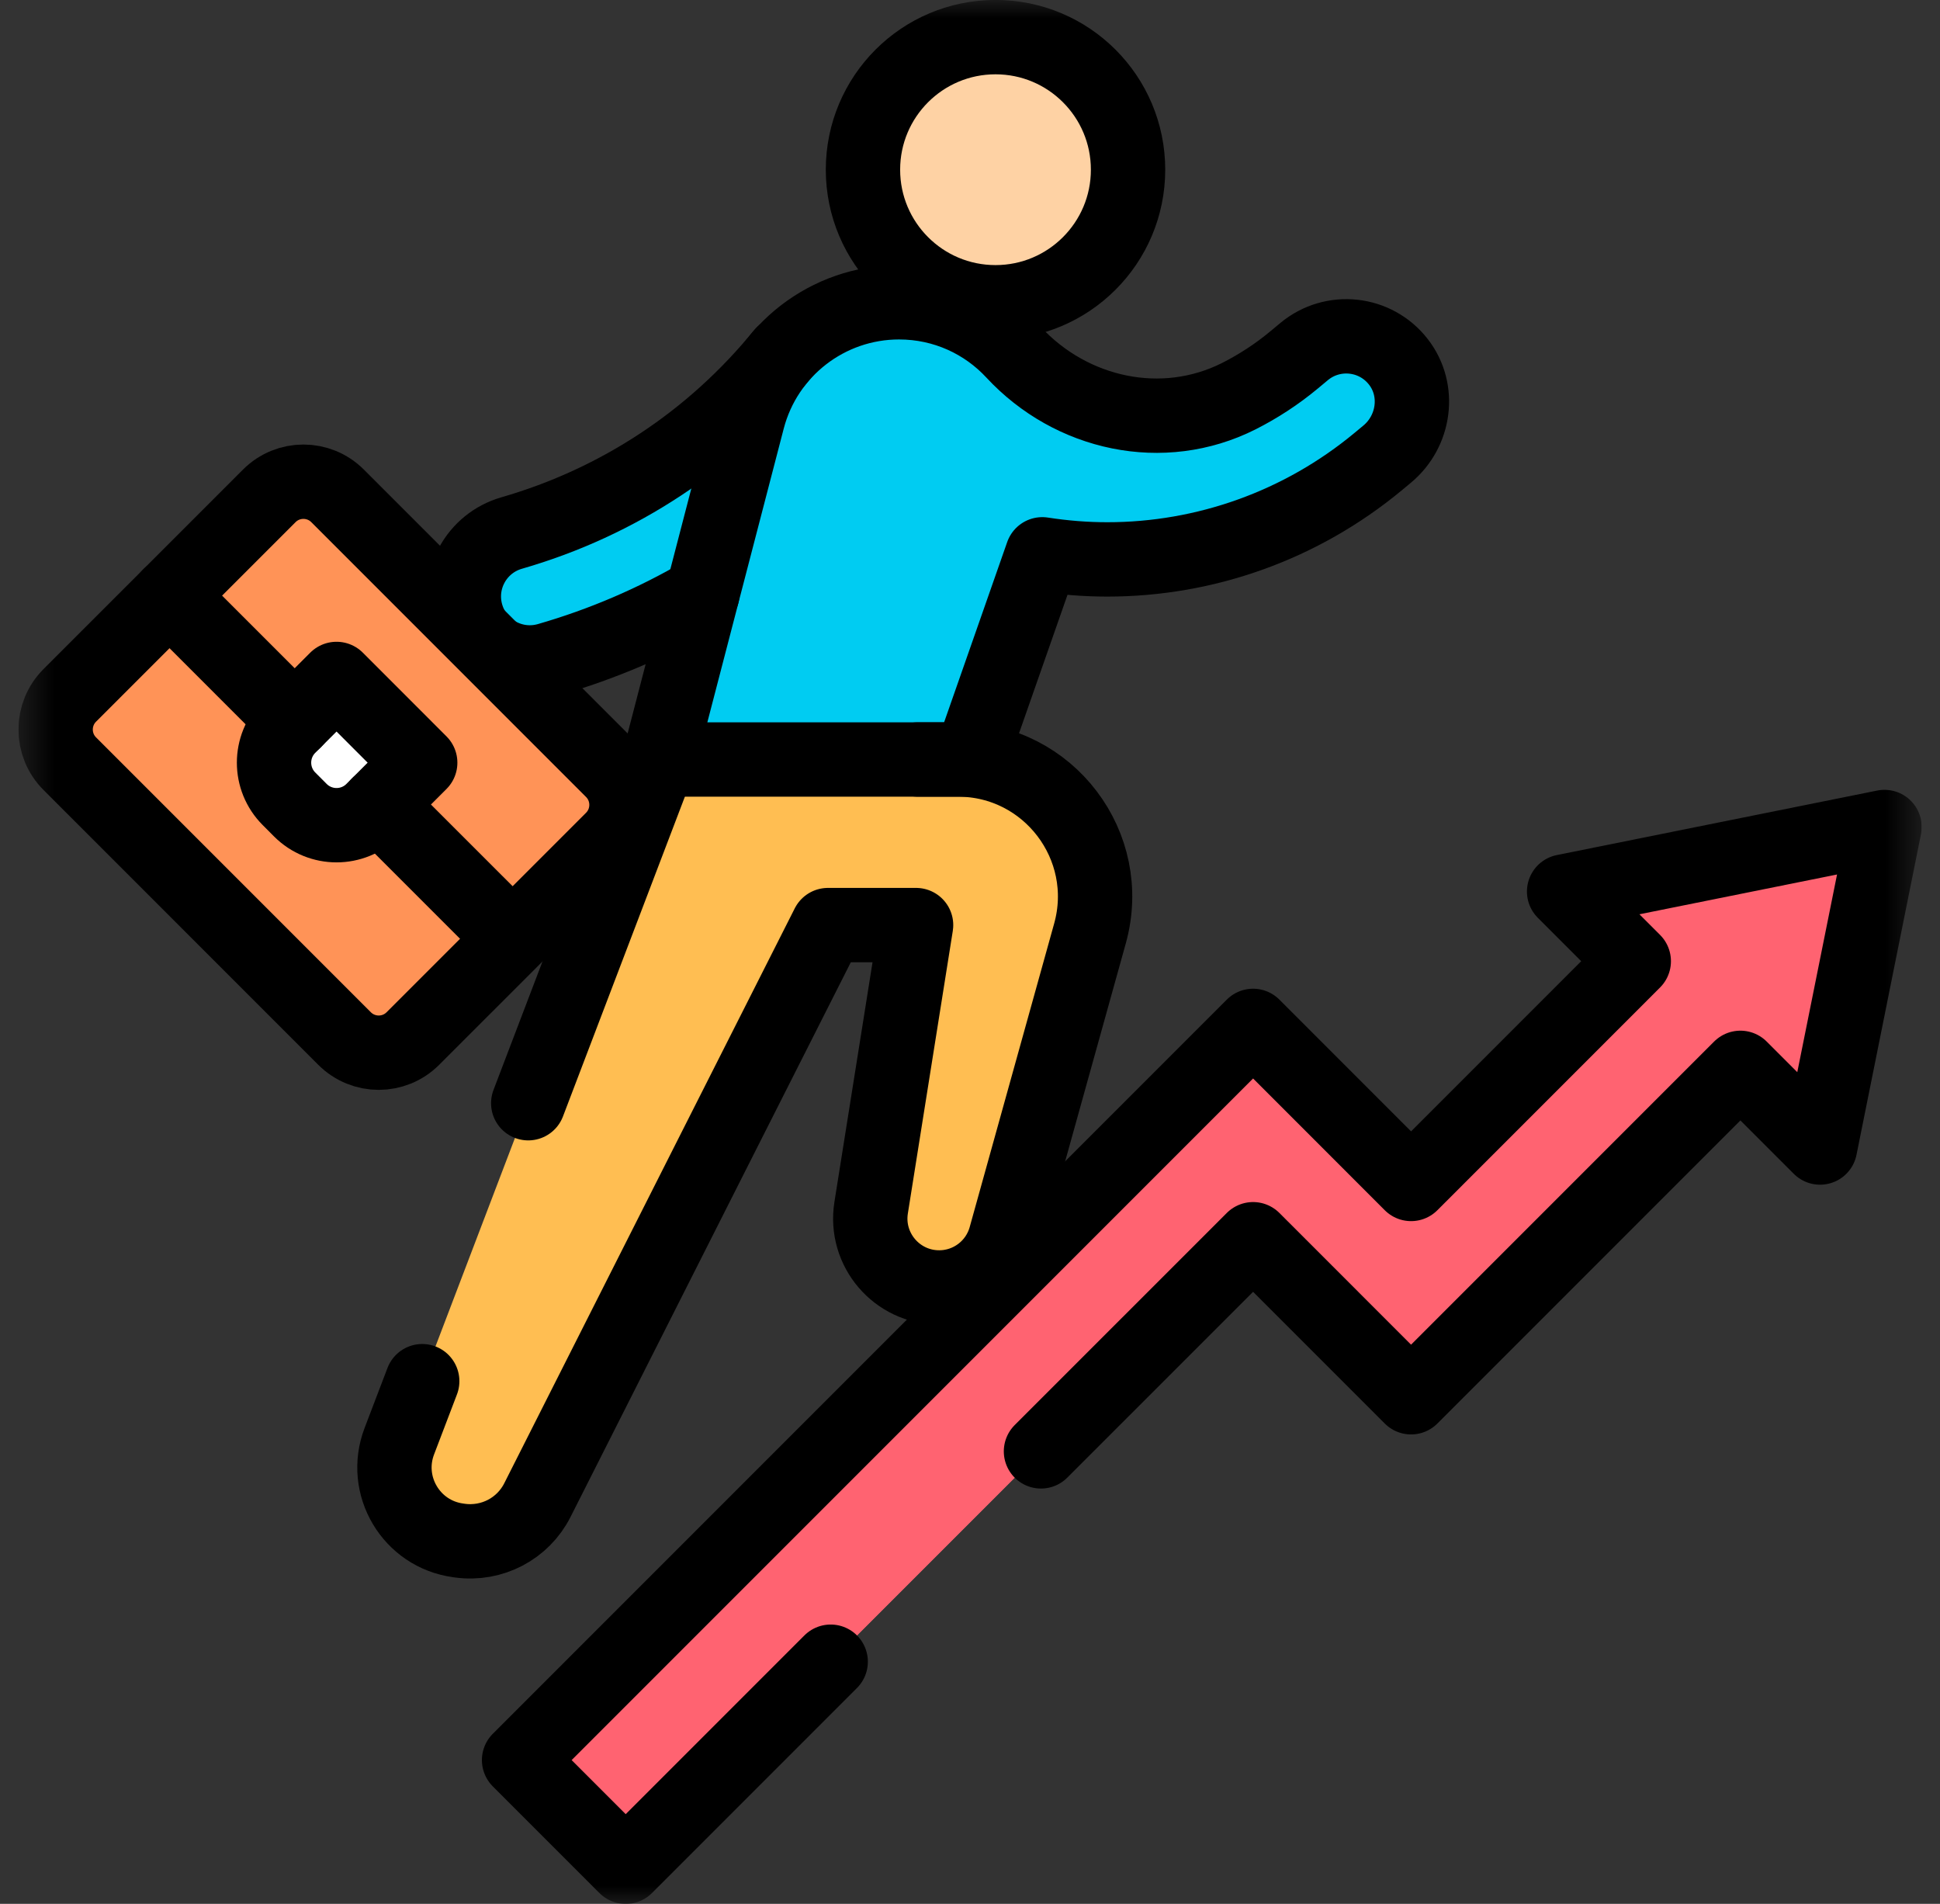<svg xmlns="http://www.w3.org/2000/svg" width="53" height="52" viewBox="0 0 53 52" fill="none"><rect x="0" y="0" width="53" height="52" fill="#333333" stroke="none"/><g clip-path="url(#clip0_6212_1303)"><mask id="mask0_6212_1303" style="mask-type:luminance" maskUnits="userSpaceOnUse" x="0" y="0" width="53" height="52"><path d="M0.5 7.62939e-06H52.5V52H0.5V7.62939e-06Z" fill="white"></path></mask><g mask="url(#mask0_6212_1303)"><path d="M21.385 9.663C19.463 12.023 16.901 13.716 13.976 14.559C13.02 14.835 12.468 15.833 12.743 16.789C13.003 17.691 13.906 18.233 14.81 18.061C14.864 18.05 14.919 18.038 14.974 18.022C16.462 17.593 17.874 16.987 19.188 16.219L21.385 9.663Z" fill="#00CCF2"></path><path d="M26.513 20.744L28.475 15.14C29.067 15.232 29.661 15.279 30.253 15.279C32.924 15.279 35.547 14.354 37.656 12.603L37.898 12.402C38.649 11.777 38.804 10.661 38.207 9.888C37.58 9.076 36.411 8.952 35.628 9.602L35.353 9.831C34.884 10.221 34.377 10.551 33.845 10.82C31.768 11.867 29.272 11.325 27.69 9.62C26.916 8.786 25.809 8.256 24.561 8.256C22.617 8.256 20.918 9.57 20.428 11.452L18.011 20.744H26.513Z" fill="#00CCF2"></path><path d="M18.011 20.744L10.909 39.366C10.448 40.575 11.234 41.899 12.517 42.072L12.564 42.079C13.443 42.198 14.288 41.752 14.682 40.971C16.691 36.989 22.62 25.267 22.62 25.267H25.027L23.799 32.987C23.618 34.129 24.501 35.164 25.658 35.164C26.503 35.164 27.244 34.601 27.47 33.787L29.778 25.495C30.443 23.107 28.647 20.744 26.169 20.744H25.07H18.011Z" fill="#FFBE52"></path><path d="M51.484 22.588L42.731 24.35L44.634 26.253L38.55 32.337L34.234 28.02L14.181 48.073L17.094 50.986L34.234 33.847L38.55 38.163L47.547 29.166L49.723 31.342L51.484 22.588Z" fill="#FF6371"></path><path d="M51.484 22.588L42.731 24.35L44.634 26.253L38.55 32.337L34.234 28.02L14.181 48.073L17.094 50.986L34.234 33.847L38.55 38.163L47.547 29.166L49.723 31.342L51.484 22.588Z" fill="#FF6371"></path><path d="M21.385 9.663C19.463 12.023 16.901 13.716 13.976 14.559C13.02 14.835 12.468 15.833 12.743 16.789C13.003 17.691 13.906 18.233 14.81 18.061C14.864 18.05 14.919 18.038 14.974 18.022C16.462 17.593 17.874 16.987 19.188 16.219" stroke="black" stroke-width="2.031" stroke-miterlimit="10" stroke-linecap="round" stroke-linejoin="round"></path><path d="M26.513 20.744L28.475 15.14C29.067 15.232 29.661 15.279 30.253 15.279C32.924 15.279 35.547 14.354 37.656 12.603L37.898 12.402C38.649 11.777 38.804 10.661 38.207 9.888C37.58 9.076 36.411 8.952 35.628 9.602L35.353 9.831C34.884 10.221 34.377 10.551 33.845 10.82C31.768 11.867 29.272 11.325 27.69 9.62C26.916 8.786 25.809 8.256 24.561 8.256C22.617 8.256 20.918 9.57 20.428 11.452L18.011 20.744H26.513Z" stroke="black" stroke-width="2.031" stroke-miterlimit="10" stroke-linecap="round" stroke-linejoin="round"></path><path d="M28.439 39.641L34.234 33.847L38.55 38.163L47.547 29.166L49.723 31.342L51.484 22.588L42.731 24.35L44.634 26.253L38.55 32.337L34.234 28.02L14.181 48.073L17.094 50.986L22.694 45.386" stroke="black" stroke-width="2.031" stroke-miterlimit="10" stroke-linecap="round" stroke-linejoin="round"></path><path d="M30.818 4.635C30.818 2.635 29.197 1.014 27.197 1.014C25.197 1.014 23.576 2.635 23.576 4.635C23.576 6.635 25.197 8.256 27.197 8.256C29.197 8.256 30.818 6.635 30.818 4.635Z" fill="#FED2A4"></path><path d="M30.818 4.635C30.818 2.635 29.197 1.014 27.197 1.014C25.197 1.014 23.576 2.635 23.576 4.635C23.576 6.635 25.197 8.256 27.197 8.256C29.197 8.256 30.818 6.635 30.818 4.635Z" stroke="black" stroke-width="2.031" stroke-miterlimit="10" stroke-linecap="round" stroke-linejoin="round"></path><path d="M11.535 37.724L10.909 39.365C10.448 40.575 11.234 41.899 12.517 42.072L12.564 42.079C13.442 42.198 14.288 41.752 14.682 40.971C16.691 36.989 22.619 25.267 22.619 25.267H25.027L23.799 32.987C23.618 34.129 24.5 35.164 25.658 35.164C26.503 35.164 27.244 34.601 27.47 33.787L29.778 25.495C30.443 23.107 28.647 20.744 26.169 20.744H25.07" stroke="black" stroke-width="2.031" stroke-miterlimit="10" stroke-linecap="round" stroke-linejoin="round"></path><path d="M18.011 20.744L14.431 30.132" stroke="black" stroke-width="2.031" stroke-miterlimit="10" stroke-linecap="round" stroke-linejoin="round"></path><path d="M9.413 28.365L1.907 20.859C1.391 20.344 1.391 19.508 1.907 18.992L7.356 13.544C7.871 13.028 8.707 13.028 9.223 13.544L16.729 21.05C17.244 21.565 17.244 22.401 16.729 22.917L11.28 28.365C10.765 28.881 9.929 28.881 9.413 28.365Z" fill="#FF9357"></path><path d="M8.206 22.129L7.896 21.818C7.35 21.273 7.35 20.388 7.896 19.843L9.194 18.544L11.48 20.831L10.182 22.129C9.636 22.675 8.752 22.675 8.206 22.129Z" fill="white"></path><path d="M9.413 28.365L1.907 20.859C1.391 20.344 1.391 19.508 1.907 18.992L7.356 13.544C7.871 13.028 8.707 13.028 9.223 13.544L16.729 21.05C17.244 21.565 17.244 22.401 16.729 22.917L11.28 28.365C10.765 28.881 9.929 28.881 9.413 28.365Z" stroke="black" stroke-width="2.031" stroke-miterlimit="10" stroke-linecap="round" stroke-linejoin="round"></path><path d="M4.631 16.268L8.051 19.688" stroke="black" stroke-width="2.031" stroke-miterlimit="10" stroke-linecap="round" stroke-linejoin="round"></path><path d="M13.757 25.393L10.337 21.974" stroke="black" stroke-width="2.031" stroke-miterlimit="10" stroke-linecap="round" stroke-linejoin="round"></path><path d="M8.206 22.129L7.896 21.818C7.35 21.273 7.35 20.388 7.896 19.843L9.194 18.544L11.48 20.831L10.182 22.129C9.636 22.675 8.752 22.675 8.206 22.129Z" stroke="black" stroke-width="2.031" stroke-miterlimit="10" stroke-linecap="round" stroke-linejoin="round"></path></g></g><defs><clipPath id="clip0_6212_1303"><rect width="52" height="52" fill="white" transform="translate(0.5)"></rect></clipPath></defs></svg>